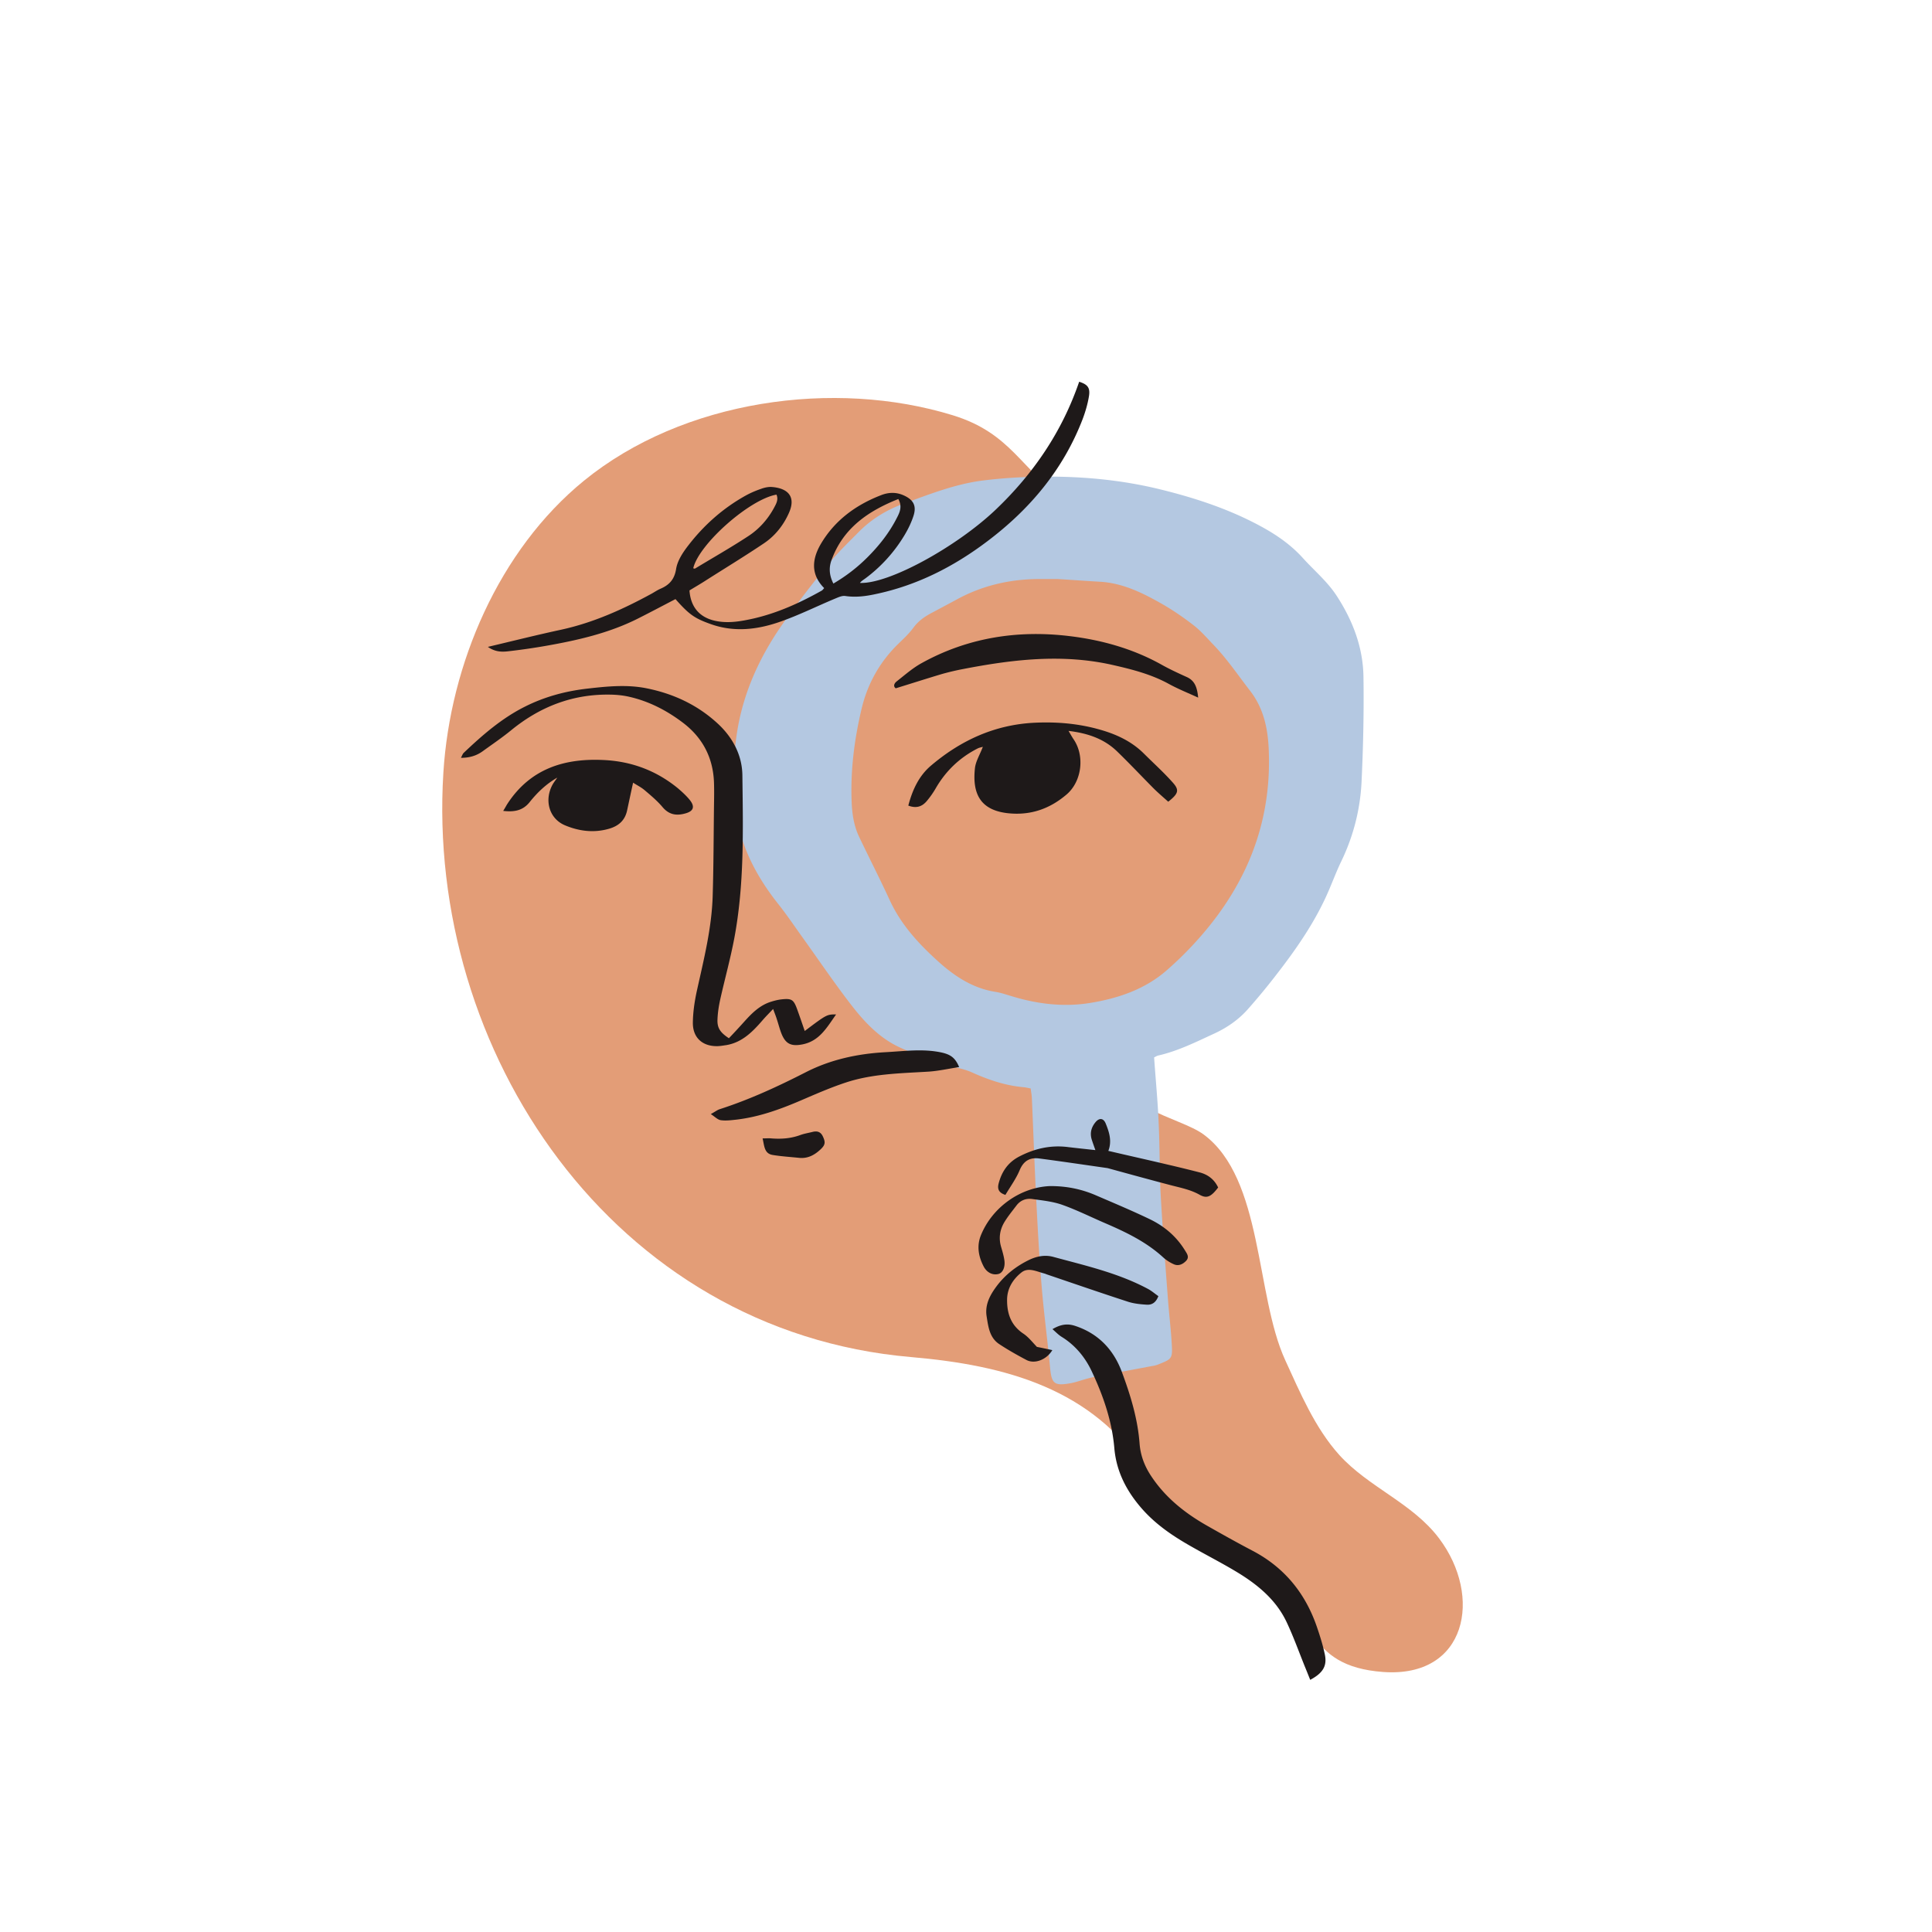 <svg viewBox="0 0 500 500" fill="none" xmlns="http://www.w3.org/2000/svg"><path d="M246.62 107.482c-30.685-9.455-69.799-4.018-95.508 16.935-22.036 17.997-34.61 47.497-36.367 75.517-4.526 72.018 43.802 144.627 121.053 151.276 24.437 2.115 46.96 8.138 60.783 29.607 2.721 4.188 4.968 10.863 9.187 14.06 6.36 4.877 15.857 5.41 21.97 11.203 12.224 11.618 9.776 25.107 30.177 26.624 21.748 1.608 25.849-19.57 14.508-34.589-6.907-9.157-18.217-13.172-25.828-21.586-6.289-6.979-10.136-16.147-13.997-24.559-7.722-16.859-5.665-46.91-21.084-58.356-6.297-4.679-24.416-6.911-21.953-19.381 1.159-5.892 18.548-17.896 23.59-22.042 25.511-20.924 46.388-56.647 25.323-88.757-13.125-20.043-44.597-22.384-63.582-34.88-10.633-6.893-13.093-16.397-28.272-21.072z" fill="#E39D77"/><path d="M298.683 273.654c.402 5.763.939 11.325 1.174 16.853.302 6.299.201 12.598.537 18.864.503 9.012 1.208 18.025 1.879 27.004.302 3.987.805 7.975 1.006 11.995.168 3.083-.167 3.384-2.885 4.49-.503.201-1.007.435-1.543.536-4.932.938-9.864 1.843-14.796 2.781-.906.167-1.778.368-2.651.603-1.409.368-2.784.904-4.227 1.173-4.395.804-5.033.167-5.435-4.189-.638-6.902-1.577-13.77-2.147-20.672-.604-7.271-1.007-14.575-1.376-21.845-.47-9.013-.772-18.059-1.174-27.072-.034-.804-.202-1.608-.302-2.479-.738-.134-1.342-.302-1.946-.335-4.697-.436-9.025-1.91-13.32-3.854-2.482-1.105-5.301-1.373-7.884-2.278-3.691-1.273-7.415-2.613-10.938-4.255-5.066-2.379-8.89-6.433-12.245-10.755-4.463-5.763-8.556-11.827-12.817-17.758-2.013-2.814-3.959-5.695-6.106-8.409-5.972-7.505-10.233-15.748-11.206-25.43-.671-6.668-.503-13.335.604-19.936 1.678-9.783 5.737-18.628 11.34-26.737 3.691-5.327 7.683-10.453 11.743-15.479 2.516-3.116 5.401-5.897 8.22-8.745 3.254-3.317 7.146-5.695 11.474-7.304 6.777-2.479 13.521-5.159 20.701-6.064 5.334-.67 10.736-.972 16.104-1.005 10.065-.067 20.097.904 29.893 3.317 8.992 2.211 17.749 5.093 25.901 9.515 4.026 2.178 7.784 4.758 10.904 8.209 2.919 3.25 6.308 6.031 8.757 9.783 4.194 6.433 6.844 13.402 6.945 21.008.134 9.113-.067 18.26-.503 27.34-.369 7.069-2.114 13.871-5.201 20.304-1.275 2.613-2.281 5.36-3.455 8.041-3.49 8.007-8.489 15.11-13.823 21.945a168.332 168.332 0 0 1-6.979 8.41c-2.382 2.681-5.334 4.724-8.589 6.232-4.73 2.178-9.394 4.523-14.493 5.696-.403.067-.705.301-1.141.502zm-24.962-123.8h-4.898c-7.415.034-14.46 1.642-21.036 5.193-2.147 1.173-4.328 2.312-6.509 3.485-1.879.972-3.556 2.111-4.865 3.886-1.174 1.609-2.684 2.982-4.127 4.39-4.73 4.69-7.817 10.286-9.327 16.718-1.878 7.941-2.885 15.949-2.549 24.124.134 3.149.603 6.165 1.979 9.013 2.583 5.428 5.335 10.788 7.851 16.25 2.919 6.366 7.515 11.358 12.648 15.981 4.295 3.853 8.958 6.902 14.796 7.807 1.443.235 2.818.737 4.228 1.139 6.575 2.01 13.353 2.815 20.063 1.742 7.314-1.172 14.393-3.518 20.13-8.61a103.532 103.532 0 0 0 3.422-3.15c14.897-14.574 23.553-31.829 22.848-53.105-.168-5.729-1.174-11.157-4.831-15.915-3.12-4.02-5.972-8.275-9.529-11.961-1.644-1.709-3.187-3.518-5.032-4.959-2.584-2.01-5.301-3.886-8.153-5.528-4.999-2.848-10.132-5.428-16.071-5.796-3.623-.201-7.179-.469-11.038-.704z" fill="#B4C8E1"/><g fill="#1E1919"><path d="M340.992 421.578c-2.952-8.979-8.421-15.848-16.876-20.27-3.959-2.078-7.85-4.256-11.742-6.467-5.771-3.283-10.871-7.337-14.561-13-1.644-2.513-2.651-5.226-2.885-8.175-.47-6.433-2.349-12.564-4.563-18.528-2.148-5.83-6.107-10.051-12.213-12.028-1.979-.637-3.724-.335-5.77.871.872.77 1.543 1.474 2.348 1.977 3.556 2.177 6.14 5.36 7.817 8.945 2.953 6.266 5.234 12.833 5.838 19.835.503 5.964 3.053 10.956 6.912 15.446 3.288 3.82 7.246 6.667 11.507 9.18 4.328 2.547 8.824 4.791 13.119 7.371 5.468 3.284 10.367 7.271 13.118 13.201 1.744 3.719 3.12 7.572 4.663 11.392a325.75 325.75 0 0 1 1.376 3.417c3.456-1.842 4.462-3.752 3.724-6.868-.47-2.144-1.107-4.222-1.812-6.299zm-82.497-91.904c1.04-.335 1.678-1.742 1.443-3.485-.168-1.172-.503-2.311-.839-3.451-.704-2.345-.335-4.556.906-6.566.906-1.475 2.013-2.815 3.053-4.188 1.04-1.374 2.516-1.91 4.127-1.676 2.617.369 5.301.637 7.75 1.508 3.758 1.34 7.381 3.149 11.038 4.724 5.368 2.312 10.636 4.825 15.031 8.845.805.737 1.744 1.34 2.717 1.776 1.208.57 2.349.067 3.221-.838.94-.971.269-1.842-.268-2.713-2.215-3.619-5.335-6.266-9.092-8.075-4.597-2.211-9.327-4.188-13.991-6.198-3.724-1.609-7.649-2.413-11.91-2.379-7.616.335-14.863 5.461-17.816 12.698-1.14 2.814-.637 5.562.738 8.175.873 1.608 2.45 2.278 3.892 1.843z"/><path d="M264.758 345.087c-3.153-2.145-4.16-5.194-4.126-8.745.033-2.949 1.543-5.294 3.724-7.036 1.744-1.374 3.858-.268 5.77.234.269.067.537.168.772.268 7.012 2.379 13.991 4.792 21.003 7.07 1.543.502 3.221.67 4.831.771 1.376.1 2.416-.537 3.053-2.212-.872-.603-1.677-1.306-2.583-1.809-7.717-4.155-16.205-6.064-24.593-8.343-2.181-.603-4.361-.167-6.408.838-3.254 1.608-6.039 3.786-8.22 6.667-1.711 2.279-3.12 4.792-2.65 7.84.436 2.714.738 5.562 3.288 7.237 2.281 1.508 4.663 2.848 7.079 4.122 2.113 1.072 5.167-.101 6.643-2.58a211.04 211.04 0 0 0-3.993-.838c-1.208-1.273-2.248-2.613-3.59-3.484zm-1.003-45.767c-2.885 1.508-4.496 3.886-5.301 6.935-.403 1.508.067 2.446 1.745 2.982 1.275-2.144 2.751-4.154 3.69-6.399 1.04-2.479 2.718-3.351 5.133-3.016 5.872.771 11.71 1.642 17.581 2.48.101 0 .168.067.268.067 5.368 1.474 10.736 2.948 16.105 4.355 2.549.67 5.099 1.14 7.481 2.48 1.913 1.072 2.986.502 4.798-1.877-.973-2.077-2.617-3.35-4.831-3.92a372.326 372.326 0 0 0-8.22-2.01c-5.1-1.206-10.233-2.345-15.366-3.551.973-2.513.235-4.858-.705-7.137-.57-1.34-1.61-1.441-2.55-.368-1.14 1.34-1.577 2.848-1.04 4.59.269.837.571 1.675.94 2.714-2.483-.268-4.731-.503-6.979-.771-4.563-.603-8.757.369-12.749 2.446zM131.531 168.55c3.255-.369 6.509-.838 9.763-1.407 8.187-1.441 16.306-3.284 23.821-7.07 3.255-1.642 6.476-3.35 9.696-5.026 3.557 4.021 4.932 4.959 9.025 6.433 6.006 2.178 11.978 1.508 17.749-.469 4.898-1.675 9.595-4.02 14.393-6.031.906-.368 1.912-.871 2.785-.737 2.684.402 5.301.067 7.884-.502 10.669-2.245 20.13-7.07 28.753-13.57 11.105-8.342 19.761-18.628 24.794-31.729.704-1.876 1.274-3.819 1.61-5.796.403-2.312-.336-3.15-2.516-3.853-4.429 12.933-11.877 23.889-21.775 33.27-9.998 9.449-27.477 19.131-34.959 18.796.369-.502.906-.804 1.409-1.172a38.735 38.735 0 0 0 10.065-11.09c.973-1.609 1.845-3.384 2.416-5.194.805-2.613-.135-4.121-2.617-5.226-1.98-.871-3.959-.771-5.872 0-6.475 2.513-11.877 6.466-15.466 12.497-2.315 3.92-2.785 7.907.805 11.526-.235.268-.403.502-.604.636-5.603 3.15-11.407 5.796-17.681 7.237-3.288.737-6.643 1.34-10.032.57-3.959-.905-6.24-3.552-6.542-7.84 1.375-.838 2.885-1.709 4.328-2.647 4.999-3.183 10.065-6.266 14.997-9.583 2.818-1.909 4.965-4.59 6.375-7.739 1.945-4.255-.168-6.467-4.362-6.802-.872-.067-1.845.134-2.684.436-1.376.469-2.751 1.039-4.026 1.742-5.939 3.284-10.904 7.706-14.997 13.034-1.376 1.775-2.751 3.886-3.087 5.997-.436 2.747-1.812 4.188-4.127 5.16-.738.335-1.442.804-2.147 1.206-7.482 4.087-15.198 7.572-23.586 9.381-6.207 1.34-12.346 2.882-18.855 4.423 1.845 1.306 3.556 1.34 5.267 1.139zm83.709-23.721c3.019-8.176 9.427-12.565 17.245-15.681 1.073 1.944.369 3.451-.369 4.858-1.946 3.854-4.597 7.204-7.65 10.253-2.583 2.58-5.435 4.791-8.79 6.768-1.141-2.278-1.174-4.255-.436-6.198zm-14.293-16.82c.604 1.34-.134 2.48-.704 3.552-1.611 2.915-3.825 5.394-6.61 7.203-4.496 2.949-9.159 5.595-13.755 8.376-.101.067-.302-.033-.47-.067 1.442-6.232 14.561-17.858 21.539-19.064zm-42.773 51.765c1.543.034 3.12.201 4.597.537 5.066 1.139 9.595 3.45 13.755 6.566 5.234 3.887 8.019 9.114 8.254 15.647.067 2.01.033 4.021 0 5.998-.101 7.739-.101 15.512-.336 23.252-.235 8.443-2.315 16.585-4.127 24.793-.57 2.647-.973 5.395-1.006 8.108-.034 3.954 2.583 6.199 6.509 6.065.738-.034 1.442-.168 2.181-.268 4.059-.704 6.743-3.418 9.293-6.366.805-.938 1.678-1.809 2.785-2.982.436 1.173.738 1.91.973 2.68.402 1.207.704 2.446 1.174 3.652 1.074 2.714 2.516 3.384 5.368 2.848 4.462-.837 6.375-4.355 8.79-7.773-2.415 0-2.415 0-8.119 4.289-.671-1.943-1.308-3.82-1.979-5.663-.906-2.479-1.41-2.814-4.094-2.512-.905.1-1.778.335-2.65.603-3.02.938-5.1 3.116-7.113 5.36a194.057 194.057 0 0 1-3.791 4.088c-2.281-1.508-3.053-2.68-2.952-4.892.067-1.708.335-3.451.704-5.126 1.174-5.26 2.617-10.453 3.624-15.747 2.65-14.005 2.281-28.178 2.113-42.317-.067-5.059-2.382-9.548-6.106-13.1-5.334-5.026-11.709-8.008-18.855-9.415-4.999-.971-10.032-.469-15.031.101-5.67.636-11.105 2.077-16.238 4.657-6.04 3.015-11.072 7.404-15.903 11.995-.269.268-.403.703-.705 1.273 2.281 0 4.06-.57 5.637-1.709 2.449-1.776 4.931-3.451 7.28-5.361 7.549-6.198 16.104-9.515 25.968-9.281zm102.427 30.657c5.939.704 11.005-1.038 15.434-4.824 3.925-3.351 4.73-9.884 1.878-14.173-.436-.636-.805-1.307-1.375-2.278 4.999.603 9.159 2.044 12.514 5.26 3.221 3.116 6.274 6.366 9.428 9.549 1.208 1.206 2.516 2.312 3.858 3.518 2.617-2.077 2.953-2.982 1.174-4.959-2.348-2.647-4.999-5.026-7.515-7.538-3.355-3.317-7.482-5.127-11.977-6.333-5.335-1.44-10.77-1.876-16.306-1.608-10.266.503-19.09 4.557-26.807 11.124-3.12 2.646-4.798 6.332-5.838 10.319 2.114.804 3.624.235 4.832-1.24a23.006 23.006 0 0 0 2.214-3.149c2.617-4.557 6.24-8.041 10.938-10.42.402-.201.872-.268 1.308-.402-.738 1.977-1.845 3.719-2.047 5.528-.738 6.768 1.544 10.789 8.287 11.626z"/><path d="M177.298 210.532c2.181-.57 2.65-1.742 1.174-3.552-.906-1.105-2.013-2.11-3.12-3.048-5.57-4.524-11.944-6.903-19.124-7.238-10.233-.502-18.956 2.279-24.861 11.258-.369.57-.671 1.173-1.141 1.91 2.919.335 5.134-.101 6.878-2.312 1.98-2.479 4.261-4.657 7.113-6.299-.369.57-.805 1.106-1.141 1.675-2.315 4.054-1.006 8.913 3.12 10.655 3.657 1.541 7.549 2.044 11.508.871 2.382-.704 3.993-2.111 4.563-4.59.503-2.345 1.007-4.724 1.577-7.304 1.04.67 2.08 1.172 2.986 1.943 1.577 1.34 3.221 2.714 4.563 4.289 1.677 2.044 3.59 2.379 5.905 1.742zm71.46-37.291c13.051-2.547 26.136-4.155 39.388-1.106 4.999 1.139 9.931 2.412 14.461 4.925 2.281 1.24 4.697 2.212 7.481 3.485-.268-2.58-.805-4.356-2.952-5.328-2.147-.971-4.328-1.976-6.375-3.115-7.448-4.188-15.601-6.467-23.921-7.472-13.42-1.642-26.438.369-38.415 7.036-2.282 1.273-4.295 3.049-6.341 4.657-.739.57-.94 1.34-.269 1.809 4.127-1.273 7.985-2.512 11.911-3.685a64.7 64.7 0 0 1 5.032-1.206zm-4.971 99.172c-4.882-1.079-9.772-.358-14.7-.102-7.197.405-14.112 1.902-20.497 5.155-7.201 3.68-14.541 7.082-22.302 9.584-.641.196-1.221.675-2.332 1.269 1.062.705 1.782 1.474 2.603 1.588 1.291.183 2.706-.004 4.048-.149 5.898-.695 11.342-2.684 16.721-4.992 3.81-1.641 7.656-3.321 11.572-4.61 6.928-2.29 14.189-2.376 21.422-2.819 2.538-.17 5.044-.733 7.907-1.182-1.004-2.365-2.156-3.207-4.442-3.742zm-33.511 20.528c-1.073.268-2.147.436-3.153.804-2.45.905-4.932 1.073-7.516.872-.604-.067-1.241 0-2.248 0 .47 1.976.403 3.92 2.617 4.288 2.248.369 4.496.503 6.744.737 2.281.268 4.06-.703 5.637-2.177 1.241-1.173 1.308-1.843.603-3.351-.57-1.24-1.509-1.474-2.684-1.173z"/></g></svg>